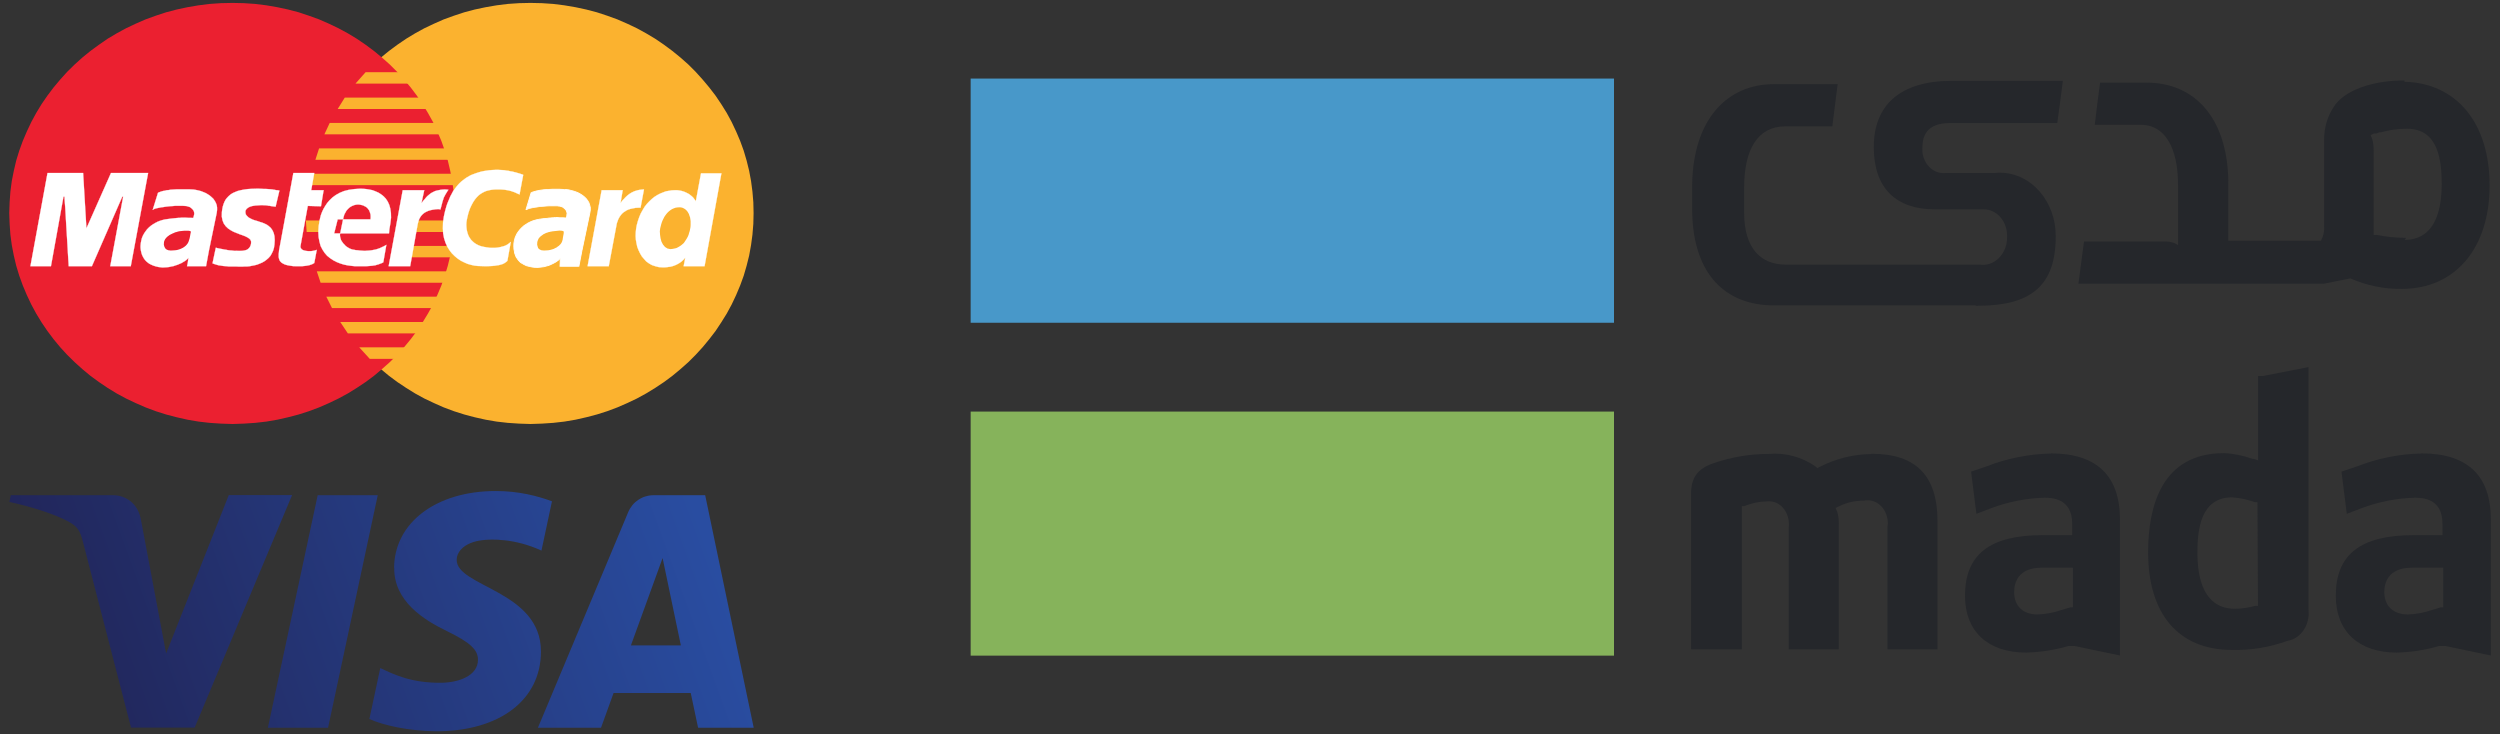 <?xml version="1.0" encoding="UTF-8"?>
<svg id="Layer_1" xmlns="http://www.w3.org/2000/svg" version="1.1" xmlns:xlink="http://www.w3.org/1999/xlink" viewBox="0 0 197.29 57.94">
  <rect x="0" y="0" width="197.29" height="57.94" fill="#333333" stroke="none"/>
  <!-- Generator: Adobe Illustrator 29.5.1, SVG Export Plug-In . SVG Version: 2.1.0 Build 141)  -->
  <defs>
    <style>
      .st0 {
        fill: #25272b;
      }

      .st1 {
        fill: #eb2030;
      }

      .st1, .st2, .st3 {
        fill-rule: evenodd;
      }

      .st4 {
        fill: #4898c9;
      }

      .st2 {
        fill: #fff;
      }

      .st5, .st6 {
        fill: none;
      }

      .st3 {
        fill: #fbb22f;
      }

      .st7 {
        fill: #86b35b;
      }

      .st8 {
        fill: url(#linear-gradient);
      }

      .st9 {
        clip-path: url(#clippath);
      }

      .st6 {
        stroke: #fff;
        stroke-miterlimit: 2.61;
        stroke-width: .02px;
      }
    </style>
    <clipPath id="clippath">
      <path class="st5" d="M31.11,44.81c-.03,2.64,2.35,4.12,4.15,4.99,1.85.9,2.47,1.48,2.46,2.28-.01,1.23-1.47,1.77-2.84,1.8-2.38.04-3.77-.64-4.87-1.16l-.86,4.02c1.11.51,3.15.95,5.28.97,4.98,0,8.25-2.46,8.26-6.28.02-4.84-6.7-5.11-6.65-7.27.02-.66.64-1.36,2.01-1.53.68-.09,2.55-.16,4.68.82l.83-3.89c-1.14-.42-2.61-.81-4.44-.81-4.69,0-7.99,2.49-8.02,6.06M51.59,39.08c-.91,0-1.68.53-2.02,1.35l-7.12,17h4.98l.99-2.74h6.09l.58,2.74h4.39l-3.83-18.35h-4.05M52.29,44.04l1.44,6.89h-3.94l2.5-6.89M25.07,39.08l-3.93,18.35h4.75l3.92-18.35h-4.74M18.05,39.08l-4.94,12.49-2-10.62c-.23-1.19-1.16-1.87-2.19-1.87H.85l-.11.53c1.66.36,3.54.94,4.68,1.56.7.38.9.71,1.13,1.61l3.79,14.64h5.02l7.69-18.35h-4.98"/>
    </clipPath>
    <linearGradient id="linear-gradient" x1="-140.27" y1="72.25" x2="-140.15" y2="72.25" gradientTransform="translate(70046.21 8699.33) rotate(-20.22) scale(447.27 -447.27)" gradientUnits="userSpaceOnUse">
      <stop offset="0" stop-color="#212457"/>
      <stop offset="1" stop-color="#294da1"/>
    </linearGradient>
  </defs>
  <g>
    <g>
      <polygon class="st3" points="41.86 33.46 42.77 33.43 43.66 33.37 44.54 33.27 45.42 33.12 46.26 32.93 47.1 32.71 47.92 32.45 48.72 32.15 49.5 31.81 50.26 31.45 50.99 31.05 51.71 30.61 52.4 30.15 53.06 29.66 53.7 29.13 54.32 28.58 54.9 28 55.45 27.4 55.97 26.77 56.47 26.12 56.92 25.44 57.35 24.75 57.74 24.03 58.09 23.29 58.41 22.53 58.69 21.76 58.92 20.97 59.12 20.17 59.27 19.34 59.38 18.52 59.45 17.67 59.47 16.81 59.45 15.96 59.38 15.12 59.27 14.29 59.12 13.48 58.92 12.67 58.69 11.89 58.41 11.12 58.09 10.37 57.74 9.63 57.35 8.91 56.92 8.22 56.47 7.55 55.97 6.9 55.45 6.28 54.9 5.67 54.32 5.09 53.7 4.54 53.06 4.02 52.4 3.53 51.71 3.06 50.99 2.63 50.26 2.23 49.5 1.87 48.72 1.53 47.92 1.24 47.1 .97 46.26 .75 45.42 .57 44.54 .42 43.66 .31 42.77 .25 41.86 .23 40.96 .25 40.07 .31 39.19 .42 38.32 .57 37.47 .75 36.64 .97 35.82 1.24 35.02 1.53 34.25 1.87 33.49 2.23 32.76 2.63 32.05 3.06 31.36 3.53 30.7 4.02 30.06 4.54 29.45 5.09 28.87 5.67 28.32 6.28 27.8 6.9 27.31 7.55 26.85 8.22 26.43 8.91 26.04 9.63 25.69 10.37 25.37 11.12 25.1 11.89 24.87 12.67 24.67 13.48 24.52 14.29 24.4 15.12 24.34 15.96 24.32 16.81 24.34 17.67 24.4 18.52 24.52 19.34 24.67 20.17 24.87 20.97 25.1 21.76 25.37 22.53 25.69 23.29 26.04 24.03 26.43 24.75 26.85 25.44 27.31 26.12 27.8 26.77 28.32 27.4 28.87 28 29.45 28.58 30.06 29.13 30.7 29.66 31.36 30.15 32.05 30.61 32.76 31.05 33.49 31.45 34.25 31.81 35.02 32.15 35.82 32.45 36.64 32.71 37.47 32.93 38.32 33.12 39.19 33.27 40.07 33.37 40.96 33.43 41.86 33.46 41.86 33.46 41.86 33.46"/>
      <polygon class="st1" points="18.35 33.46 19.25 33.43 20.14 33.37 21.02 33.27 21.89 33.12 22.73 32.93 23.57 32.71 24.38 32.45 25.18 32.15 25.96 31.81 26.71 31.45 27.45 31.05 28.16 30.61 28.85 30.15 29.51 29.66 30.14 29.13 30.76 28.58 31.34 28 31.89 27.4 32.41 26.77 32.9 26.12 33.35 25.44 33.77 24.75 34.17 24.03 34.51 23.29 34.83 22.53 35.1 21.76 35.34 20.97 35.53 20.17 35.69 19.34 35.8 18.52 35.87 17.67 35.89 16.81 35.87 15.96 35.8 15.12 35.69 14.29 35.53 13.48 35.34 12.67 35.1 11.89 34.83 11.12 34.51 10.37 34.17 9.63 33.77 8.91 33.35 8.22 32.9 7.55 32.41 6.9 31.89 6.28 31.34 5.67 30.76 5.09 30.14 4.54 29.51 4.02 28.85 3.53 28.16 3.06 27.45 2.63 26.71 2.23 25.96 1.87 25.18 1.53 24.38 1.24 23.57 .97 22.73 .75 21.89 .57 21.02 .42 20.14 .31 19.25 .25 18.35 .23 17.43 .25 16.54 .31 15.67 .42 14.79 .57 13.95 .75 13.11 .97 12.29 1.24 11.49 1.53 10.71 1.87 9.95 2.23 9.21 2.63 8.49 3.06 7.81 3.53 7.14 4.02 6.5 4.54 5.89 5.09 5.3 5.67 4.75 6.28 4.23 6.9 3.74 7.55 3.28 8.22 2.86 8.91 2.47 9.63 2.12 10.37 1.8 11.12 1.52 11.89 1.28 12.67 1.09 13.48 .93 14.29 .82 15.12 .76 15.96 .73 16.81 .76 17.67 .82 18.52 .93 19.34 1.09 20.17 1.28 20.97 1.52 21.76 1.8 22.53 2.12 23.29 2.47 24.03 2.86 24.75 3.28 25.44 3.74 26.12 4.23 26.77 4.75 27.4 5.3 28 5.89 28.58 6.5 29.13 7.14 29.66 7.81 30.15 8.49 30.61 9.21 31.05 9.95 31.45 10.71 31.81 11.49 32.15 12.29 32.45 13.11 32.71 13.95 32.93 14.79 33.12 15.67 33.27 16.54 33.37 17.43 33.43 18.35 33.46 18.35 33.46 18.35 33.46"/>
      <polygon class="st3" points="28.05 6.6 37.38 6.6 37.38 5.7 28.85 5.7 28.05 6.6 28.05 6.6 28.05 6.6"/>
      <polygon class="st3" points="26.65 8.6 37.38 8.6 37.38 7.7 27.21 7.7 26.65 8.6 26.65 8.6 26.65 8.6"/>
      <polygon class="st3" points="25.6 10.6 37.38 10.6 37.38 9.7 26.02 9.7 25.6 10.6 25.6 10.6 25.6 10.6"/>
      <polygon class="st3" points="24.89 12.61 37.38 12.61 37.38 11.71 25.18 11.71 24.89 12.61 24.89 12.61 24.89 12.61"/>
      <polygon class="st3" points="25.3 22.31 37.41 22.31 37.41 21.41 25 21.41 25.3 22.31 25.3 22.31 25.3 22.31"/>
      <polygon class="st3" points="26.2 24.31 37.41 24.31 37.41 23.41 25.75 23.41 26.2 24.31 26.2 24.31 26.2 24.31"/>
      <polygon class="st3" points="27.45 26.31 37.41 26.31 37.41 25.41 26.85 25.41 27.45 26.31 27.45 26.31 27.45 26.31"/>
      <polygon class="st3" points="29.18 28.32 37.41 28.32 37.41 27.41 28.35 27.41 29.18 28.32 29.18 28.32 29.18 28.32"/>
      <polygon class="st3" points="24.46 14.61 37.38 14.61 37.38 13.71 24.65 13.71 24.46 14.61 24.46 14.61 24.46 14.61"/>
      <polygon class="st3" points="32.34 20.31 37.27 20.31 37.27 19.41 32.52 19.41 32.34 20.31 32.34 20.31 32.34 20.31"/>
      <polygon class="st3" points="32.73 18.31 37.27 18.31 37.27 17.4 32.91 17.4 32.73 18.31 32.73 18.31 32.73 18.31"/>
      <polygon class="st3" points="24.14 17.4 25.42 17.4 25.42 18.31 24.2 18.31 24.14 17.4 24.14 17.4 24.14 17.4"/>
      <polygon class="st2" points="21.75 16.31 21.66 16.3 21.58 16.29 21.5 16.28 21.43 16.27 21.36 16.26 21.28 16.24 21.2 16.24 21.12 16.22 21.04 16.21 20.94 16.2 20.84 16.2 20.72 16.19 20.6 16.19 20.46 16.2 20.3 16.21 20.14 16.22 20.02 16.24 19.9 16.26 19.8 16.29 19.71 16.32 19.63 16.36 19.55 16.41 19.49 16.46 19.44 16.51 19.4 16.58 19.37 16.64 19.37 16.7 19.37 16.77 19.38 16.84 19.4 16.92 19.45 16.99 19.51 17.06 19.63 17.17 19.78 17.25 19.94 17.33 20.12 17.39 20.3 17.44 20.5 17.51 20.7 17.57 20.89 17.65 21.07 17.74 21.23 17.86 21.38 18 21.5 18.17 21.6 18.39 21.66 18.64 21.68 18.94 21.66 19.29 21.62 19.56 21.55 19.79 21.45 20 21.34 20.19 21.2 20.35 21.04 20.49 20.88 20.61 20.69 20.72 20.5 20.8 20.3 20.88 20.11 20.93 19.9 20.97 19.7 21.01 19.5 21.03 19.31 21.03 19.12 21.04 18.87 21.04 18.63 21.03 18.42 21.03 18.23 21.03 18.05 21.03 17.89 21.01 17.75 21 17.61 20.99 17.49 20.97 17.37 20.95 17.26 20.94 17.16 20.91 17.06 20.88 16.96 20.85 16.87 20.82 16.77 20.78 17.03 19.55 17.09 19.56 17.15 19.58 17.24 19.6 17.34 19.62 17.44 19.64 17.56 19.66 17.69 19.69 17.84 19.71 17.98 19.74 18.14 19.76 18.3 19.77 18.46 19.79 18.63 19.79 18.81 19.8 18.98 19.8 19.15 19.79 19.32 19.76 19.46 19.72 19.56 19.66 19.65 19.58 19.71 19.5 19.76 19.41 19.79 19.32 19.81 19.24 19.82 19.07 19.77 18.93 19.66 18.82 19.52 18.73 19.34 18.64 19.13 18.56 18.9 18.48 18.67 18.39 18.43 18.29 18.21 18.17 18 18.03 17.81 17.85 17.66 17.64 17.56 17.39 17.5 17.08 17.51 16.73 17.54 16.51 17.58 16.3 17.64 16.11 17.71 15.93 17.8 15.76 17.91 15.62 18.04 15.48 18.19 15.35 18.36 15.24 18.54 15.16 18.76 15.07 19 15.01 19.26 14.96 19.55 14.92 19.88 14.9 20.23 14.89 20.44 14.89 20.64 14.9 20.83 14.91 20.99 14.91 21.14 14.92 21.28 14.93 21.4 14.94 21.5 14.95 21.6 14.97 21.69 14.98 21.76 15 21.83 15.01 21.9 15.01 21.95 15.02 22.01 15.03 22.05 15.04 21.75 16.31 21.75 16.31 21.75 16.31"/>
      <polyline class="st6" points="21.75 16.31 21.75 16.31 21.66 16.3 21.58 16.29 21.5 16.28 21.43 16.27 21.36 16.26 21.28 16.24 21.2 16.24 21.12 16.22 21.04 16.21 20.94 16.2 20.84 16.2 20.72 16.19 20.6 16.19 20.46 16.2 20.3 16.21 20.14 16.22 20.14 16.22 20.02 16.24 19.9 16.26 19.8 16.29 19.71 16.32 19.63 16.36 19.55 16.41 19.49 16.46 19.44 16.51 19.4 16.58 19.37 16.64 19.37 16.7 19.37 16.77 19.38 16.84 19.4 16.92 19.45 16.99 19.51 17.06 19.51 17.06 19.63 17.17 19.78 17.25 19.94 17.33 20.12 17.39 20.3 17.44 20.5 17.51 20.7 17.57 20.89 17.65 21.07 17.74 21.23 17.86 21.38 18 21.5 18.17 21.6 18.39 21.66 18.64 21.68 18.94 21.66 19.29 21.66 19.29 21.62 19.56 21.55 19.79 21.45 20 21.34 20.19 21.2 20.35 21.04 20.49 20.88 20.61 20.69 20.72 20.5 20.8 20.3 20.88 20.11 20.93 19.9 20.97 19.7 21.01 19.5 21.03 19.31 21.03 19.12 21.04 19.12 21.04 18.87 21.04 18.63 21.03 18.42 21.03 18.23 21.03 18.05 21.03 17.89 21.01 17.75 21 17.61 20.99 17.49 20.97 17.37 20.95 17.26 20.94 17.16 20.91 17.06 20.88 16.96 20.85 16.87 20.82 16.77 20.78 17.03 19.55 17.03 19.55 17.09 19.56 17.15 19.58 17.24 19.6 17.34 19.62 17.44 19.64 17.56 19.66 17.69 19.69 17.84 19.71 17.98 19.74 18.14 19.76 18.3 19.77 18.46 19.79 18.63 19.79 18.81 19.8 18.98 19.8 19.15 19.79 19.15 19.79 19.32 19.76 19.46 19.72 19.56 19.66 19.65 19.58 19.71 19.5 19.76 19.41 19.79 19.32 19.81 19.24 19.81 19.24 19.82 19.07 19.77 18.93 19.66 18.82 19.52 18.73 19.34 18.64 19.13 18.56 18.9 18.48 18.67 18.39 18.43 18.29 18.21 18.17 18 18.03 17.81 17.85 17.66 17.64 17.56 17.39 17.5 17.08 17.51 16.73 17.51 16.73 17.54 16.51 17.58 16.3 17.64 16.11 17.71 15.93 17.8 15.76 17.91 15.62 18.04 15.48 18.19 15.35 18.36 15.24 18.54 15.16 18.76 15.07 19 15.01 19.26 14.96 19.55 14.92 19.88 14.9 20.23 14.89 20.23 14.89 20.44 14.89 20.64 14.9 20.83 14.91 20.99 14.91 21.14 14.92 21.28 14.93 21.4 14.94 21.5 14.95 21.6 14.97 21.69 14.98 21.76 15 21.83 15.01 21.9 15.01 21.95 15.02 22.01 15.03 22.05 15.04 21.75 16.31"/>
      <polygon class="st2" points="23.15 13.65 24.8 13.65 24.56 15.01 25.54 15.01 25.33 16.28 24.29 16.25 23.72 19.38 23.71 19.49 23.74 19.58 23.8 19.66 23.88 19.72 23.98 19.76 24.1 19.79 24.23 19.81 24.37 19.82 24.5 19.82 24.62 19.81 24.73 19.79 24.83 19.77 24.9 19.75 24.95 19.73 24.99 19.72 25 19.71 24.8 20.76 24.75 20.78 24.71 20.81 24.67 20.83 24.63 20.85 24.59 20.87 24.54 20.88 24.49 20.9 24.43 20.92 24.37 20.94 24.32 20.94 24.25 20.96 24.17 20.97 24.1 20.98 24.01 20.99 23.91 21 23.81 21.01 23.36 21.01 23.12 21 22.92 20.97 22.73 20.94 22.57 20.9 22.43 20.85 22.32 20.79 22.22 20.73 22.14 20.65 22.08 20.58 22.04 20.48 22.01 20.38 21.99 20.28 21.99 20.16 21.99 20.04 22.01 19.91 22.02 19.77 23.15 13.65 23.15 13.65 23.15 13.65"/>
      <polyline class="st6" points="23.15 13.65 24.8 13.65 24.56 15.01 25.54 15.01 25.33 16.28 24.29 16.25 23.72 19.38 23.72 19.38 23.71 19.49 23.74 19.58 23.8 19.66 23.88 19.72 23.98 19.76 24.1 19.79 24.23 19.81 24.37 19.82 24.37 19.82 24.5 19.82 24.62 19.81 24.73 19.79 24.83 19.77 24.9 19.75 24.95 19.73 24.99 19.72 25 19.71 24.8 20.76 24.8 20.76 24.75 20.78 24.71 20.81 24.67 20.83 24.63 20.85 24.59 20.87 24.54 20.88 24.49 20.9 24.43 20.92 24.37 20.94 24.32 20.94 24.25 20.96 24.17 20.97 24.1 20.98 24.01 20.99 23.91 21 23.81 21.01 23.36 21.01 23.36 21.01 23.12 21 22.92 20.97 22.73 20.94 22.57 20.9 22.43 20.85 22.32 20.79 22.22 20.73 22.14 20.65 22.08 20.58 22.04 20.48 22.01 20.38 21.99 20.28 21.99 20.16 21.99 20.04 22.01 19.91 22.02 19.77 23.15 13.65"/>
      <polygon class="st2" points="26.85 18.39 26.83 18.49 26.83 18.58 26.84 18.69 26.87 18.8 26.9 18.91 26.95 19.01 27.02 19.11 27.09 19.21 27.18 19.3 27.26 19.39 27.36 19.47 27.47 19.54 27.57 19.6 27.69 19.65 27.81 19.69 27.93 19.71 28.08 19.74 28.23 19.75 28.38 19.77 28.54 19.78 28.69 19.79 28.85 19.79 29.01 19.78 29.17 19.77 29.33 19.75 29.49 19.72 29.65 19.69 29.81 19.64 29.98 19.58 30.15 19.5 30.32 19.42 30.49 19.32 30.25 20.7 30.16 20.75 30.06 20.79 29.97 20.82 29.88 20.86 29.79 20.88 29.7 20.91 29.6 20.94 29.5 20.95 29.39 20.97 29.27 20.98 29.15 20.99 29.01 21 28.86 21.01 28.7 21.01 28.51 21.01 28.32 21.01 28.03 21.01 27.73 20.98 27.43 20.94 27.14 20.88 26.85 20.79 26.57 20.68 26.3 20.54 26.06 20.38 25.82 20.19 25.62 19.96 25.45 19.7 25.3 19.41 25.21 19.07 25.14 18.7 25.12 18.28 25.15 17.82 25.18 17.65 25.21 17.44 25.26 17.22 25.32 16.98 25.41 16.74 25.52 16.5 25.66 16.26 25.82 16.02 26.01 15.8 26.24 15.58 26.5 15.39 26.8 15.22 27.14 15.08 27.53 14.98 27.96 14.92 28.44 14.89 28.67 14.9 28.91 14.92 29.15 14.96 29.4 15.01 29.63 15.1 29.86 15.2 30.08 15.34 30.28 15.5 30.45 15.68 30.6 15.91 30.72 16.17 30.8 16.46 30.85 16.8 30.86 17.18 30.81 17.61 30.73 18.08 30.7 18.42 26.37 18.42 26.65 17.31 29.24 17.31 29.25 17.17 29.25 17.04 29.24 16.92 29.21 16.81 29.17 16.7 29.13 16.6 29.07 16.52 29.01 16.44 28.94 16.37 28.87 16.32 28.77 16.27 28.68 16.22 28.59 16.19 28.49 16.17 28.4 16.15 28.29 16.14 28.18 16.14 28.07 16.16 27.97 16.18 27.87 16.22 27.77 16.26 27.68 16.31 27.59 16.37 27.51 16.44 27.43 16.52 27.36 16.6 27.3 16.69 27.25 16.79 27.19 16.89 27.15 17 27.12 17.11 27.09 17.23 26.85 18.39 26.85 18.39 26.85 18.39"/>
      <polyline class="st6" points="26.85 18.39 26.85 18.39 26.83 18.49 26.83 18.58 26.84 18.69 26.87 18.8 26.9 18.91 26.95 19.01 27.02 19.11 27.09 19.21 27.18 19.3 27.26 19.39 27.36 19.47 27.47 19.54 27.57 19.6 27.69 19.65 27.81 19.69 27.93 19.71 27.93 19.71 28.08 19.74 28.23 19.75 28.38 19.77 28.54 19.78 28.69 19.79 28.85 19.79 29.01 19.78 29.17 19.77 29.33 19.75 29.49 19.72 29.65 19.69 29.81 19.64 29.98 19.58 30.15 19.5 30.32 19.42 30.49 19.32 30.25 20.7 30.25 20.7 30.16 20.75 30.06 20.79 29.97 20.82 29.88 20.86 29.79 20.88 29.7 20.91 29.6 20.94 29.5 20.95 29.39 20.97 29.27 20.98 29.15 20.99 29.01 21 28.86 21.01 28.7 21.01 28.51 21.01 28.32 21.01 28.32 21.01 28.03 21.01 27.73 20.98 27.43 20.94 27.14 20.88 26.85 20.79 26.57 20.68 26.3 20.54 26.06 20.38 25.82 20.19 25.62 19.96 25.45 19.7 25.3 19.41 25.21 19.07 25.14 18.7 25.12 18.28 25.15 17.82 25.15 17.82 25.18 17.65 25.21 17.44 25.26 17.22 25.32 16.98 25.41 16.74 25.52 16.5 25.66 16.26 25.82 16.02 26.01 15.8 26.24 15.58 26.5 15.39 26.8 15.22 27.14 15.08 27.53 14.98 27.96 14.92 28.44 14.89 28.44 14.89 28.67 14.9 28.91 14.92 29.15 14.96 29.4 15.01 29.63 15.1 29.86 15.2 30.08 15.34 30.28 15.5 30.45 15.68 30.6 15.91 30.72 16.17 30.8 16.46 30.85 16.8 30.86 17.18 30.81 17.61 30.73 18.08 30.7 18.42 26.37 18.42 26.65 17.31 29.24 17.31 29.24 17.31 29.25 17.17 29.25 17.04 29.24 16.92 29.21 16.81 29.17 16.7 29.13 16.6 29.07 16.52 29.01 16.44 28.94 16.37 28.87 16.32 28.77 16.27 28.68 16.22 28.59 16.19 28.49 16.17 28.4 16.15 28.29 16.14 28.29 16.14 28.18 16.14 28.07 16.16 27.97 16.18 27.87 16.22 27.77 16.26 27.68 16.31 27.59 16.37 27.51 16.44 27.43 16.52 27.36 16.6 27.3 16.69 27.25 16.79 27.19 16.89 27.15 17 27.12 17.11 27.09 17.23 26.85 18.39"/>
      <polygon class="st2" points="41 15.35 40.92 15.31 40.84 15.28 40.76 15.24 40.67 15.2 40.58 15.16 40.48 15.13 40.38 15.09 40.27 15.06 40.16 15.03 40.05 15.01 39.92 14.99 39.8 14.97 39.66 14.96 39.52 14.95 39.38 14.95 39.23 14.95 39.08 14.95 38.93 14.96 38.77 14.98 38.61 15.01 38.44 15.05 38.27 15.11 38.11 15.19 37.94 15.29 37.78 15.41 37.63 15.56 37.48 15.74 37.34 15.95 37.21 16.19 37.08 16.47 36.97 16.79 36.88 17.15 36.84 17.35 36.81 17.54 36.8 17.74 36.81 17.93 36.83 18.12 36.87 18.3 36.92 18.47 36.99 18.64 37.08 18.79 37.18 18.93 37.31 19.06 37.45 19.18 37.61 19.28 37.79 19.37 37.99 19.44 38.22 19.49 38.3 19.5 38.39 19.52 38.49 19.53 38.61 19.55 38.75 19.56 38.88 19.56 39.03 19.56 39.17 19.55 39.33 19.53 39.48 19.5 39.63 19.46 39.78 19.42 39.93 19.36 40.07 19.28 40.19 19.19 40.31 19.09 40.04 20.59 40 20.62 39.97 20.65 39.92 20.69 39.87 20.72 39.8 20.77 39.72 20.81 39.63 20.85 39.52 20.88 39.38 20.92 39.23 20.94 39.05 20.97 38.84 20.99 38.61 21 38.35 21.01 38.04 21 37.71 20.99 37.44 20.96 37.17 20.9 36.89 20.82 36.62 20.7 36.36 20.57 36.11 20.4 35.88 20.21 35.65 19.98 35.46 19.73 35.29 19.45 35.15 19.14 35.04 18.79 34.97 18.42 34.95 18.02 34.96 17.58 35.02 17.12 35.07 16.89 35.12 16.67 35.18 16.45 35.24 16.24 35.31 16.04 35.39 15.85 35.47 15.66 35.54 15.49 35.64 15.31 35.72 15.15 35.82 15 35.93 14.85 36.04 14.71 36.16 14.57 36.27 14.45 36.4 14.33 36.54 14.22 36.67 14.12 36.81 14.02 36.97 13.93 37.12 13.84 37.29 13.77 37.45 13.71 37.62 13.65 37.81 13.59 37.99 13.54 38.18 13.5 38.38 13.47 38.58 13.44 38.8 13.42 39.01 13.41 39.23 13.4 39.42 13.41 39.61 13.42 39.79 13.43 39.96 13.46 40.13 13.48 40.29 13.52 40.44 13.54 40.58 13.58 40.72 13.61 40.84 13.65 40.96 13.68 41.05 13.71 41.13 13.74 41.2 13.76 41.26 13.78 41.29 13.8 41 15.35 41 15.35 41 15.35"/>
      <polyline class="st6" points="41 15.35 41 15.35 40.92 15.31 40.84 15.28 40.76 15.24 40.67 15.2 40.58 15.16 40.48 15.13 40.38 15.09 40.27 15.06 40.16 15.03 40.05 15.01 39.92 14.99 39.8 14.97 39.66 14.96 39.52 14.95 39.38 14.95 39.23 14.95 39.23 14.95 39.08 14.95 38.93 14.96 38.77 14.98 38.61 15.01 38.44 15.05 38.27 15.11 38.11 15.19 37.94 15.29 37.78 15.41 37.63 15.56 37.48 15.74 37.34 15.95 37.21 16.19 37.08 16.47 36.97 16.79 36.88 17.15 36.88 17.15 36.84 17.35 36.81 17.54 36.8 17.74 36.81 17.93 36.83 18.12 36.87 18.3 36.92 18.47 36.99 18.64 37.08 18.79 37.18 18.93 37.31 19.06 37.45 19.18 37.61 19.28 37.79 19.37 37.99 19.44 38.22 19.49 38.22 19.49 38.3 19.5 38.39 19.52 38.49 19.53 38.61 19.55 38.75 19.56 38.88 19.56 39.03 19.56 39.17 19.55 39.33 19.53 39.48 19.5 39.63 19.46 39.78 19.42 39.93 19.36 40.07 19.28 40.19 19.19 40.31 19.09 40.04 20.59 40.04 20.59 40 20.62 39.97 20.65 39.92 20.69 39.87 20.72 39.8 20.77 39.72 20.81 39.63 20.85 39.52 20.88 39.38 20.92 39.23 20.94 39.05 20.97 38.84 20.99 38.61 21 38.35 21.01 38.04 21 37.71 20.99 37.71 20.99 37.44 20.96 37.17 20.9 36.89 20.82 36.62 20.7 36.36 20.57 36.11 20.4 35.88 20.21 35.65 19.98 35.46 19.73 35.29 19.45 35.15 19.14 35.04 18.79 34.97 18.42 34.95 18.02 34.96 17.58 35.02 17.12 35.02 17.12 35.07 16.89 35.12 16.67 35.18 16.45 35.24 16.24 35.31 16.04 35.39 15.85 35.47 15.66 35.54 15.49 35.64 15.31 35.72 15.15 35.82 15 35.93 14.85 36.04 14.71 36.16 14.57 36.27 14.45 36.4 14.33 36.54 14.22 36.67 14.12 36.81 14.02 36.97 13.93 37.12 13.84 37.29 13.77 37.45 13.71 37.62 13.65 37.81 13.59 37.99 13.54 38.18 13.5 38.38 13.47 38.58 13.44 38.8 13.42 39.01 13.41 39.23 13.4 39.23 13.4 39.42 13.41 39.61 13.42 39.79 13.43 39.96 13.46 40.13 13.48 40.29 13.52 40.44 13.54 40.58 13.58 40.72 13.61 40.84 13.65 40.96 13.68 41.05 13.71 41.13 13.74 41.2 13.76 41.26 13.78 41.29 13.8 41 15.35"/>
      <polygon class="st2" points="55.6 21.01 53.95 21.01 54.07 20.39 54.07 20.34 53.98 20.45 53.88 20.55 53.78 20.64 53.67 20.72 53.56 20.79 53.45 20.85 53.35 20.9 53.23 20.95 53.12 20.99 53.01 21.02 52.9 21.05 52.78 21.06 52.66 21.08 52.55 21.09 52.43 21.1 52.31 21.1 52 21.08 51.72 21.01 51.45 20.92 51.22 20.79 51 20.63 50.82 20.43 50.65 20.23 50.51 19.99 50.39 19.74 50.29 19.48 50.23 19.2 50.18 18.92 50.16 18.63 50.17 18.34 50.2 18.05 50.25 17.77 50.34 17.44 50.45 17.12 50.57 16.84 50.72 16.57 50.87 16.32 51.05 16.09 51.24 15.89 51.43 15.71 51.64 15.54 51.86 15.4 52.09 15.28 52.31 15.19 52.55 15.1 52.78 15.06 53.02 15.02 53.27 15.01 53.44 15.01 53.6 15.03 53.76 15.06 53.9 15.1 54.04 15.15 54.15 15.2 54.27 15.26 54.38 15.32 54.47 15.39 54.56 15.46 54.64 15.53 54.71 15.6 54.77 15.68 54.82 15.75 54.87 15.82 54.91 15.89 54.91 15.89 55.32 13.68 56.93 13.68 55.6 21.01 55.6 21.01 55.6 21.01"/>
      <polyline class="st6" points="55.6 21.01 53.95 21.01 54.07 20.39 54.07 20.34 54.07 20.34 53.98 20.45 53.88 20.55 53.78 20.64 53.67 20.72 53.56 20.79 53.45 20.85 53.35 20.9 53.23 20.95 53.12 20.99 53.01 21.02 52.9 21.05 52.78 21.06 52.66 21.08 52.55 21.09 52.43 21.1 52.31 21.1 52.31 21.1 52 21.08 51.72 21.01 51.45 20.92 51.22 20.79 51 20.63 50.82 20.43 50.65 20.23 50.51 19.99 50.39 19.74 50.29 19.48 50.23 19.2 50.18 18.92 50.16 18.63 50.17 18.34 50.2 18.05 50.25 17.77 50.25 17.77 50.34 17.44 50.45 17.12 50.57 16.84 50.72 16.57 50.87 16.32 51.05 16.09 51.24 15.89 51.43 15.71 51.64 15.54 51.86 15.4 52.09 15.28 52.31 15.19 52.55 15.1 52.78 15.06 53.02 15.02 53.27 15.01 53.27 15.01 53.44 15.01 53.6 15.03 53.76 15.06 53.9 15.1 54.04 15.15 54.15 15.2 54.27 15.26 54.38 15.32 54.47 15.39 54.56 15.46 54.64 15.53 54.71 15.6 54.77 15.68 54.82 15.75 54.87 15.82 54.91 15.89 54.91 15.89 55.32 13.68 56.93 13.68 55.6 21.01"/>
      <polygon class="st3" points="52.91 19.66 53.08 19.64 53.23 19.61 53.37 19.58 53.51 19.51 53.63 19.44 53.75 19.36 53.87 19.26 53.97 19.17 54.05 19.05 54.13 18.93 54.21 18.8 54.28 18.67 54.34 18.53 54.38 18.38 54.43 18.23 54.46 18.08 54.49 17.92 54.5 17.76 54.5 17.61 54.5 17.45 54.48 17.3 54.46 17.16 54.41 17.03 54.37 16.9 54.31 16.79 54.24 16.68 54.16 16.59 54.07 16.51 53.97 16.45 53.87 16.4 53.75 16.37 53.63 16.36 53.47 16.37 53.32 16.39 53.18 16.44 53.04 16.5 52.93 16.57 52.81 16.66 52.71 16.75 52.61 16.86 52.52 16.98 52.43 17.11 52.36 17.25 52.29 17.39 52.23 17.54 52.18 17.7 52.14 17.86 52.1 18.02 52.07 18.26 52.09 18.54 52.13 18.81 52.2 19.07 52.32 19.3 52.48 19.49 52.67 19.61 52.91 19.66 52.91 19.66 52.91 19.66"/>
      <polygon class="st2" points="16.49 19.77 16.26 21.01 14.76 21.01 14.81 20.78 14.84 20.58 14.86 20.42 14.88 20.34 14.8 20.43 14.7 20.52 14.59 20.6 14.47 20.67 14.32 20.76 14.18 20.82 14.02 20.89 13.86 20.94 13.69 21 13.52 21.03 13.35 21.07 13.17 21.09 13 21.1 12.82 21.11 12.66 21.09 12.5 21.07 12.29 21.02 12.1 20.96 11.94 20.89 11.78 20.81 11.66 20.72 11.54 20.62 11.44 20.51 11.36 20.4 11.29 20.28 11.23 20.16 11.18 20.03 11.15 19.91 11.12 19.78 11.1 19.65 11.09 19.53 11.09 19.41 11.11 19.19 11.15 18.98 11.2 18.78 11.28 18.59 11.38 18.41 11.49 18.25 11.61 18.09 11.75 17.95 11.9 17.82 12.06 17.71 12.24 17.6 12.41 17.51 12.61 17.43 12.8 17.37 13 17.32 13.21 17.29 13.22 17.29 13.25 17.28 13.29 17.28 13.36 17.27 13.43 17.26 13.51 17.25 13.6 17.24 13.7 17.23 13.8 17.22 13.9 17.21 14.01 17.2 14.11 17.19 14.2 17.19 14.29 17.18 14.37 17.17 14.44 17.17 14.57 17.17 14.72 17.18 14.85 17.19 14.98 17.19 15.08 17.19 15.16 17.2 15.23 17.2 15.24 17.2 15.26 17.16 15.29 17.06 15.32 16.94 15.33 16.84 15.31 16.71 15.26 16.6 15.18 16.5 15.09 16.42 14.98 16.34 14.85 16.3 14.71 16.26 14.55 16.25 14.39 16.24 14.21 16.24 14.03 16.24 13.84 16.24 13.64 16.26 13.45 16.27 13.26 16.29 13.08 16.31 12.9 16.34 12.73 16.36 12.58 16.39 12.43 16.42 12.3 16.45 12.2 16.48 12.11 16.53 12.05 16.56 12.47 15.21 12.59 15.16 12.73 15.11 12.87 15.07 13.01 15.05 13.15 15.01 13.31 15 13.46 14.97 13.62 14.96 13.79 14.95 13.96 14.94 14.14 14.94 14.32 14.94 14.51 14.94 14.71 14.94 14.92 14.94 15.13 14.95 15.29 14.96 15.47 14.99 15.66 15.03 15.85 15.08 16.03 15.15 16.2 15.22 16.38 15.32 16.55 15.43 16.69 15.55 16.83 15.68 16.94 15.84 17.03 16 17.1 16.18 17.13 16.37 17.13 16.58 17.1 16.81 16.49 19.77 16.49 19.77 16.49 19.77"/>
      <polyline class="st6" points="16.49 19.77 16.26 21.01 14.76 21.01 14.76 21.01 14.81 20.78 14.84 20.58 14.86 20.42 14.88 20.34 14.88 20.34 14.8 20.43 14.7 20.52 14.59 20.6 14.47 20.67 14.32 20.76 14.18 20.82 14.02 20.89 13.86 20.94 13.69 21 13.52 21.03 13.35 21.07 13.17 21.09 13 21.1 12.82 21.11 12.66 21.09 12.5 21.07 12.5 21.07 12.29 21.02 12.1 20.96 11.94 20.89 11.78 20.81 11.66 20.72 11.54 20.62 11.44 20.51 11.36 20.4 11.29 20.28 11.23 20.16 11.18 20.03 11.15 19.91 11.12 19.78 11.1 19.65 11.09 19.53 11.09 19.41 11.09 19.41 11.11 19.19 11.15 18.98 11.2 18.78 11.28 18.59 11.38 18.41 11.49 18.25 11.61 18.09 11.75 17.95 11.9 17.82 12.06 17.71 12.24 17.6 12.41 17.51 12.61 17.43 12.8 17.37 13 17.32 13.21 17.29 13.21 17.29 13.22 17.29 13.25 17.28 13.29 17.28 13.36 17.27 13.43 17.26 13.51 17.25 13.6 17.24 13.7 17.23 13.8 17.22 13.9 17.21 14.01 17.2 14.11 17.19 14.2 17.19 14.29 17.18 14.37 17.17 14.44 17.17 14.44 17.17 14.57 17.17 14.72 17.18 14.85 17.19 14.98 17.19 15.08 17.19 15.16 17.2 15.23 17.2 15.24 17.2 15.24 17.2 15.26 17.16 15.29 17.06 15.32 16.94 15.33 16.84 15.33 16.84 15.31 16.71 15.26 16.6 15.18 16.5 15.09 16.42 14.98 16.34 14.85 16.3 14.71 16.26 14.55 16.25 14.55 16.25 14.39 16.24 14.21 16.24 14.03 16.24 13.84 16.24 13.64 16.26 13.45 16.27 13.26 16.29 13.08 16.31 12.9 16.34 12.73 16.36 12.58 16.39 12.43 16.42 12.3 16.45 12.2 16.48 12.11 16.53 12.05 16.56 12.47 15.21 12.47 15.21 12.59 15.16 12.73 15.11 12.87 15.07 13.01 15.05 13.15 15.01 13.31 15 13.46 14.97 13.62 14.96 13.79 14.95 13.96 14.94 14.14 14.94 14.32 14.94 14.51 14.94 14.71 14.94 14.92 14.94 15.13 14.95 15.13 14.95 15.29 14.96 15.47 14.99 15.66 15.03 15.85 15.08 16.03 15.15 16.2 15.22 16.38 15.32 16.55 15.43 16.69 15.55 16.83 15.68 16.94 15.84 17.03 16 17.1 16.18 17.13 16.37 17.13 16.58 17.1 16.81 16.49 19.77"/>
      <polygon class="st1" points="15.06 18.31 15.06 18.28 15.03 18.25 15 18.23 14.94 18.22 14.88 18.21 14.8 18.21 14.71 18.21 14.62 18.21 14.53 18.21 14.42 18.22 14.33 18.23 14.23 18.24 14.15 18.25 14.06 18.27 13.99 18.29 13.93 18.31 13.89 18.32 13.84 18.33 13.77 18.36 13.71 18.39 13.63 18.42 13.55 18.46 13.47 18.5 13.39 18.54 13.31 18.6 13.24 18.65 13.16 18.72 13.1 18.79 13.04 18.86 13 18.94 12.96 19.03 12.94 19.12 12.93 19.31 12.97 19.46 13.03 19.58 13.1 19.66 13.19 19.71 13.29 19.75 13.39 19.76 13.48 19.77 13.66 19.76 13.82 19.75 13.97 19.73 14.11 19.69 14.23 19.65 14.34 19.6 14.44 19.55 14.53 19.49 14.61 19.43 14.68 19.37 14.74 19.3 14.79 19.24 14.83 19.17 14.87 19.1 14.89 19.04 14.91 18.98 14.96 18.82 15 18.63 15.03 18.45 15.06 18.31 15.06 18.31 15.06 18.31"/>
      <polygon class="st2" points="4.02 21.01 2.4 21.01 3.75 13.65 6.56 13.65 6.82 18.02 8.76 13.65 11.69 13.65 10.32 21.01 8.7 21.01 9.72 15.52 9.65 15.52 7.25 21.01 5.42 21.01 5.41 20.78 5.37 20.17 5.32 19.3 5.26 18.31 5.2 17.3 5.15 16.42 5.1 15.78 5.09 15.52 5.07 15.52 5.04 15.52 5.01 15.52 5.01 15.52 4.02 21.01 4.02 21.01 4.02 21.01"/>
      <polyline class="st6" points="4.02 21.01 2.4 21.01 3.75 13.65 6.56 13.65 6.82 18.02 8.76 13.65 11.69 13.65 10.32 21.01 8.7 21.01 9.72 15.52 9.65 15.52 7.25 21.01 5.42 21.01 5.42 21.01 5.41 20.78 5.37 20.17 5.32 19.3 5.26 18.31 5.2 17.3 5.15 16.42 5.1 15.78 5.09 15.52 5.09 15.52 5.07 15.52 5.04 15.52 5.01 15.52 5.01 15.52 4.02 21.01"/>
      <polygon class="st2" points="45.93 19.77 45.68 21.01 44.19 21.01 44.2 20.78 44.21 20.58 44.21 20.43 44.22 20.36 44.15 20.45 44.06 20.53 43.95 20.61 43.83 20.69 43.71 20.76 43.56 20.83 43.41 20.9 43.27 20.95 43.11 21 42.94 21.04 42.78 21.07 42.61 21.09 42.44 21.1 42.27 21.11 42.11 21.09 41.95 21.07 41.74 21.02 41.55 20.96 41.38 20.89 41.23 20.81 41.1 20.72 40.98 20.62 40.89 20.51 40.81 20.4 40.73 20.28 40.68 20.16 40.63 20.03 40.6 19.91 40.58 19.78 40.56 19.65 40.55 19.53 40.55 19.41 40.56 19.19 40.6 18.98 40.65 18.78 40.73 18.59 40.82 18.41 40.93 18.25 41.05 18.09 41.19 17.95 41.35 17.82 41.51 17.71 41.68 17.6 41.86 17.51 42.05 17.43 42.24 17.37 42.44 17.32 42.64 17.29 42.65 17.29 42.68 17.28 42.72 17.28 42.78 17.27 42.86 17.26 42.94 17.25 43.03 17.24 43.13 17.23 43.23 17.22 43.33 17.21 43.43 17.2 43.53 17.19 43.63 17.19 43.71 17.18 43.79 17.17 43.86 17.17 44 17.17 44.15 17.18 44.28 17.19 44.41 17.19 44.52 17.19 44.62 17.2 44.67 17.2 44.69 17.2 44.7 17.16 44.73 17.06 44.75 16.94 44.75 16.84 44.73 16.71 44.68 16.6 44.61 16.5 44.52 16.42 44.41 16.34 44.29 16.3 44.16 16.26 44.01 16.25 43.85 16.24 43.67 16.24 43.48 16.24 43.3 16.24 43.1 16.26 42.91 16.27 42.72 16.29 42.54 16.31 42.36 16.34 42.19 16.36 42.03 16.39 41.9 16.42 41.76 16.45 41.65 16.48 41.57 16.53 41.51 16.56 41.92 15.21 42.05 15.16 42.19 15.11 42.32 15.07 42.47 15.05 42.61 15.01 42.76 15 42.92 14.97 43.08 14.96 43.24 14.95 43.41 14.94 43.59 14.94 43.77 14.94 43.96 14.94 44.15 14.94 44.35 14.94 44.55 14.95 44.71 14.96 44.89 14.99 45.07 15.03 45.27 15.08 45.45 15.15 45.63 15.22 45.81 15.32 45.98 15.43 46.12 15.55 46.26 15.68 46.38 15.84 46.47 16 46.53 16.18 46.58 16.37 46.58 16.58 46.55 16.81 45.93 19.77 45.93 19.77 45.93 19.77"/>
      <polygon class="st2" points="45.68 21.05 45.72 21.02 45.96 19.77 45.89 19.76 45.64 21.01 45.68 20.97 45.68 21.05 45.71 21.05 45.72 21.02 45.68 21.05 45.68 21.05 45.68 21.05"/>
      <polygon class="st2" points="44.16 21.01 44.19 21.05 45.68 21.05 45.68 20.97 44.19 20.97 44.23 21.01 44.16 21.01 44.15 21.05 44.19 21.05 44.16 21.01 44.16 21.01 44.16 21.01"/>
      <polygon class="st2" points="44.25 20.38 44.2 20.34 44.18 20.43 44.17 20.58 44.17 20.78 44.16 21.01 44.23 21.01 44.24 20.78 44.25 20.58 44.24 20.43 44.24 20.38 44.19 20.34 44.25 20.38 44.25 20.38 44.25 20.38"/>
      <polygon class="st2" points="41.95 21.1 41.95 21.1 42.11 21.12 42.27 21.14 42.44 21.14 42.61 21.12 42.78 21.1 42.95 21.08 43.11 21.03 43.28 20.99 43.43 20.93 43.58 20.86 43.72 20.79 43.85 20.72 43.97 20.64 44.08 20.56 44.18 20.47 44.25 20.38 44.19 20.34 44.11 20.43 44.03 20.5 43.92 20.58 43.81 20.66 43.69 20.73 43.55 20.79 43.4 20.86 43.25 20.92 43.1 20.96 42.94 21.01 42.77 21.03 42.61 21.06 42.44 21.07 42.27 21.08 42.11 21.06 41.96 21.03 41.96 21.03 41.95 21.1 41.95 21.1 41.95 21.1"/>
      <polygon class="st2" points="40.51 19.41 40.51 19.41 40.52 19.53 40.52 19.65 40.55 19.79 40.57 19.92 40.6 20.04 40.65 20.17 40.7 20.3 40.78 20.41 40.86 20.53 40.96 20.64 41.07 20.75 41.21 20.83 41.37 20.92 41.53 21 41.73 21.05 41.95 21.1 41.96 21.03 41.74 20.99 41.56 20.93 41.4 20.86 41.24 20.78 41.12 20.69 41.02 20.59 40.92 20.49 40.83 20.38 40.77 20.26 40.72 20.15 40.67 20.03 40.64 19.9 40.61 19.77 40.6 19.65 40.58 19.53 40.59 19.41 40.59 19.41 40.51 19.41 40.51 19.41 40.51 19.41"/>
      <polygon class="st2" points="42.64 17.25 42.64 17.25 42.43 17.29 42.23 17.34 42.03 17.4 41.84 17.48 41.66 17.57 41.49 17.68 41.32 17.79 41.17 17.93 41.03 18.07 40.9 18.23 40.78 18.4 40.69 18.58 40.61 18.77 40.56 18.97 40.52 19.19 40.51 19.41 40.59 19.41 40.6 19.19 40.63 18.98 40.69 18.79 40.76 18.6 40.85 18.43 40.96 18.27 41.09 18.12 41.21 17.98 41.37 17.85 41.53 17.74 41.7 17.63 41.88 17.54 42.06 17.47 42.25 17.41 42.44 17.35 42.64 17.32 42.64 17.32 42.64 17.25 42.64 17.25 42.64 17.25"/>
      <polygon class="st2" points="43.86 17.13 43.86 17.13 43.79 17.13 43.71 17.15 43.63 17.15 43.53 17.16 43.43 17.17 43.33 17.17 43.23 17.19 43.13 17.2 43.03 17.21 42.94 17.22 42.86 17.22 42.78 17.24 42.72 17.24 42.67 17.25 42.65 17.25 42.64 17.25 42.64 17.32 42.65 17.32 42.69 17.31 42.72 17.31 42.78 17.3 42.86 17.29 42.94 17.29 43.03 17.28 43.13 17.27 43.23 17.25 43.33 17.24 43.43 17.24 43.53 17.22 43.63 17.22 43.71 17.21 43.79 17.21 43.86 17.21 43.86 17.21 43.86 17.13 43.86 17.13 43.86 17.13"/>
      <polygon class="st2" points="44.66 17.2 44.69 17.17 44.67 17.17 44.62 17.16 44.52 17.16 44.41 17.15 44.28 17.15 44.15 17.15 44 17.13 43.86 17.13 43.86 17.21 44 17.21 44.15 17.21 44.28 17.22 44.41 17.22 44.52 17.22 44.62 17.23 44.67 17.24 44.69 17.24 44.73 17.21 44.69 17.24 44.73 17.24 44.73 17.21 44.66 17.2 44.66 17.2 44.66 17.2"/>
      <polygon class="st2" points="44.72 16.84 44.71 16.84 44.7 16.94 44.69 17.06 44.67 17.16 44.66 17.2 44.73 17.21 44.75 17.17 44.76 17.07 44.78 16.94 44.8 16.84 44.79 16.84 44.72 16.84 44.72 16.84 44.72 16.84"/>
      <polygon class="st2" points="44.01 16.28 44.01 16.29 44.15 16.3 44.28 16.33 44.4 16.38 44.49 16.45 44.58 16.53 44.65 16.62 44.69 16.72 44.72 16.84 44.79 16.84 44.77 16.71 44.72 16.58 44.64 16.48 44.54 16.39 44.43 16.31 44.3 16.26 44.17 16.23 44.01 16.21 44.01 16.22 44.01 16.28 44.01 16.28 44.01 16.28"/>
      <polygon class="st2" points="41.47 16.55 41.53 16.58 41.59 16.56 41.67 16.52 41.76 16.48 41.9 16.45 42.04 16.42 42.2 16.39 42.36 16.37 42.54 16.34 42.72 16.32 42.91 16.31 43.1 16.29 43.3 16.28 43.48 16.28 43.67 16.28 43.85 16.28 44.01 16.28 44.01 16.22 43.85 16.21 43.67 16.2 43.48 16.2 43.3 16.21 43.1 16.22 42.91 16.24 42.72 16.26 42.54 16.28 42.35 16.3 42.18 16.33 42.03 16.36 41.88 16.38 41.76 16.42 41.64 16.45 41.55 16.49 41.49 16.53 41.54 16.56 41.47 16.55 41.47 16.55 41.47 16.55"/>
      <polygon class="st2" points="41.91 15.17 41.88 15.2 41.47 16.55 41.54 16.56 41.96 15.21 41.94 15.24 41.91 15.17 41.9 15.18 41.88 15.2 41.91 15.17 41.91 15.17 41.91 15.17"/>
      <polygon class="st2" points="44.55 14.92 44.55 14.92 44.35 14.91 44.15 14.9 43.96 14.9 43.77 14.9 43.59 14.9 43.41 14.91 43.24 14.92 43.08 14.93 42.92 14.94 42.76 14.96 42.61 14.98 42.46 15.01 42.32 15.04 42.18 15.08 42.04 15.12 41.91 15.17 41.94 15.24 42.07 15.19 42.2 15.15 42.33 15.1 42.47 15.08 42.62 15.05 42.77 15.03 42.92 15.01 43.08 15 43.24 14.98 43.41 14.98 43.59 14.98 43.77 14.98 43.96 14.98 44.15 14.98 44.35 14.98 44.55 14.98 44.55 14.98 44.55 14.92 44.55 14.92 44.55 14.92"/>
      <polygon class="st2" points="46.58 16.82 46.58 16.82 46.62 16.58 46.62 16.37 46.57 16.18 46.51 15.99 46.41 15.82 46.29 15.66 46.15 15.52 46 15.4 45.83 15.29 45.65 15.19 45.46 15.11 45.28 15.05 45.08 15 44.9 14.95 44.71 14.93 44.55 14.92 44.55 14.98 44.71 15 44.89 15.02 45.07 15.06 45.26 15.11 45.44 15.18 45.61 15.26 45.79 15.35 45.95 15.45 46.1 15.58 46.23 15.71 46.35 15.85 46.44 16.01 46.5 16.19 46.54 16.37 46.54 16.58 46.51 16.81 46.51 16.81 46.58 16.82 46.58 16.82 46.58 16.82"/>
      <polygon class="st2" points="45.96 19.77 45.96 19.77 46.58 16.82 46.51 16.81 45.89 19.76 45.89 19.76 45.96 19.77 45.96 19.77 45.96 19.77"/>
      <polygon class="st3" points="44.49 18.31 44.48 18.27 44.45 18.24 44.41 18.23 44.35 18.21 44.29 18.21 44.21 18.2 44.12 18.2 44.03 18.21 43.94 18.22 43.84 18.23 43.75 18.24 43.66 18.25 43.57 18.26 43.49 18.28 43.41 18.29 43.36 18.31 43.31 18.31 43.27 18.33 43.21 18.35 43.14 18.37 43.06 18.4 42.99 18.44 42.91 18.47 42.83 18.53 42.76 18.58 42.68 18.64 42.61 18.7 42.55 18.77 42.49 18.85 42.46 18.93 42.42 19.03 42.4 19.12 42.39 19.31 42.43 19.46 42.47 19.58 42.55 19.66 42.64 19.71 42.73 19.75 42.83 19.76 42.94 19.77 43.11 19.76 43.28 19.75 43.43 19.72 43.57 19.68 43.7 19.64 43.81 19.58 43.92 19.53 44.01 19.46 44.1 19.4 44.17 19.33 44.24 19.26 44.29 19.19 44.33 19.12 44.36 19.05 44.38 18.98 44.4 18.92 44.42 18.77 44.45 18.6 44.48 18.45 44.49 18.31 44.49 18.31 44.49 18.31"/>
      <polygon class="st2" points="46.37 21.01 48.04 21.01 48.04 21.01 48.64 17.82 48.66 17.7 48.69 17.58 48.74 17.45 48.78 17.33 48.84 17.21 48.91 17.09 48.99 16.98 49.08 16.87 49.19 16.77 49.31 16.69 49.45 16.6 49.6 16.53 49.77 16.48 49.96 16.44 50.17 16.4 50.4 16.39 50.48 16.39 50.53 16.39 50.55 16.39 50.55 16.39 50.82 14.95 50.65 14.96 50.49 14.98 50.34 15.01 50.2 15.05 50.07 15.09 49.94 15.15 49.82 15.21 49.71 15.28 49.61 15.35 49.51 15.43 49.41 15.52 49.32 15.61 49.23 15.71 49.13 15.81 49.05 15.91 48.97 16.03 49.14 15.01 47.48 15.01 46.37 21.01 46.37 21.01 46.37 21.01 46.37 21.01"/>
      <polyline class="st6" points="46.37 21.01 48.04 21.01 48.04 21.01 48.64 17.82 48.64 17.82 48.66 17.7 48.69 17.58 48.74 17.45 48.78 17.33 48.84 17.21 48.91 17.09 48.99 16.98 49.08 16.87 49.19 16.77 49.31 16.69 49.45 16.6 49.6 16.53 49.77 16.48 49.96 16.44 50.17 16.4 50.4 16.39 50.4 16.39 50.48 16.39 50.53 16.39 50.55 16.39 50.55 16.39 50.82 14.95 50.82 14.95 50.65 14.96 50.49 14.98 50.34 15.01 50.2 15.05 50.07 15.09 49.94 15.15 49.82 15.21 49.71 15.28 49.61 15.35 49.51 15.43 49.41 15.52 49.32 15.61 49.23 15.71 49.13 15.81 49.05 15.91 48.97 16.03 49.14 15.01 47.48 15.01 46.37 21.01 46.37 21.01"/>
      <polygon class="st2" points="30.67 21.01 32.34 21.01 32.37 21.01 32.94 17.82 32.96 17.7 32.99 17.58 33.02 17.47 33.06 17.35 33.11 17.24 33.17 17.13 33.24 17.03 33.32 16.94 33.42 16.85 33.53 16.77 33.66 16.7 33.8 16.64 33.96 16.59 34.15 16.55 34.35 16.52 34.58 16.5 34.6 16.5 34.62 16.51 34.65 16.51 34.68 16.51 34.71 16.52 34.73 16.53 34.75 16.53 34.76 16.53 34.76 16.51 34.78 16.44 34.81 16.34 34.84 16.22 34.88 16.07 34.92 15.91 34.97 15.76 35.02 15.6 35.07 15.5 35.13 15.39 35.19 15.28 35.25 15.19 35.3 15.1 35.35 15.03 35.37 15 35.39 14.98 35.38 14.98 35.35 14.97 35.33 14.97 35.29 14.96 35.24 14.96 35.2 14.95 35.16 14.95 35.11 14.95 34.93 14.96 34.76 14.98 34.61 15.01 34.47 15.04 34.33 15.08 34.21 15.14 34.09 15.2 33.99 15.26 33.89 15.34 33.79 15.42 33.7 15.5 33.61 15.6 33.53 15.7 33.44 15.8 33.35 15.91 33.26 16.03 33.48 15.01 31.78 15.01 30.67 21.01 30.67 21.01 30.67 21.01 30.67 21.01"/>
      <polyline class="st6" points="30.67 21.01 32.34 21.01 32.37 21.01 32.94 17.82 32.94 17.82 32.96 17.7 32.99 17.58 33.02 17.47 33.06 17.35 33.11 17.24 33.17 17.13 33.24 17.03 33.32 16.94 33.42 16.85 33.53 16.77 33.66 16.7 33.8 16.64 33.96 16.59 34.15 16.55 34.35 16.52 34.58 16.5 34.58 16.5 34.6 16.5 34.62 16.51 34.65 16.51 34.68 16.51 34.71 16.52 34.73 16.53 34.75 16.53 34.76 16.53 34.76 16.53 34.76 16.51 34.78 16.44 34.81 16.34 34.84 16.22 34.88 16.07 34.92 15.91 34.97 15.76 35.02 15.6 35.02 15.6 35.07 15.5 35.13 15.39 35.19 15.28 35.25 15.19 35.3 15.1 35.35 15.03 35.37 15 35.39 14.98 35.39 14.98 35.38 14.98 35.35 14.97 35.33 14.97 35.29 14.96 35.24 14.96 35.2 14.95 35.16 14.95 35.11 14.95 35.11 14.95 34.93 14.96 34.76 14.98 34.61 15.01 34.47 15.04 34.33 15.08 34.21 15.14 34.09 15.2 33.99 15.26 33.89 15.34 33.79 15.42 33.7 15.5 33.61 15.6 33.53 15.7 33.44 15.8 33.35 15.91 33.26 16.03 33.48 15.01 31.78 15.01 30.67 21.01 30.67 21.01"/>
    </g>
    <g id="layer1">
      <g id="g10267">
        <g class="st9">
          <g id="g10269">
            <g id="g10275">
              <path id="path10283" class="st8" d="M-5.42,41.01l57.88-21.32,13.17,35.75L7.75,76.76"/>
            </g>
          </g>
        </g>
      </g>
    </g>
  </g>
  <g>
    <rect class="st7" x="76.6" y="32.48" width="50.77" height="19.26"/>
    <rect class="st4" x="76.6" y="6.2" width="50.77" height="19.27"/>
    <path class="st0" d="M178.2,47.81h-.22c-.54.15-1.1.23-1.65.23-1.32,0-2.92-.77-2.92-4.43,0-1.86.28-4.36,2.73-4.36h0c.62.04,1.22.17,1.81.38h.2l.04,8.17ZM178.61,29.67h-.41v6.66l-.35-.12h-.1c-.73-.26-1.49-.42-2.25-.45-4.94,0-5.98,4.26-5.98,7.82,0,4.89,2.41,7.71,6.62,7.71,1.49.04,2.97-.21,4.39-.72,1.04-.17,1.77-1.25,1.65-2.43v-19.17l-3.6.7"/>
    <path class="st0" d="M192.81,47.93h-.2l-.76.23c-.59.2-1.21.31-1.83.33-1.15,0-1.86-.67-1.86-1.76,0-.72.29-1.93,2.18-1.93h2.47v3.13ZM191.09,35.79c-1.72.03-3.42.37-5.04,1l-1.27.43.42,3.33,1.23-.47c1.33-.49,2.71-.76,4.11-.8.56,0,2.21,0,2.21,2.05v.9h-2.27c-4.2,0-6.15,1.53-6.15,4.79,0,2.8,1.8,4.48,4.81,4.48,1.13-.03,2.25-.2,3.35-.52h.5l3.58.75v-10.72c0-3.46-1.83-5.23-5.45-5.23"/>
    <path class="st0" d="M163.58,47.93h-.2l-.76.23c-.59.2-1.21.31-1.83.33-1.15,0-1.84-.67-1.84-1.76,0-.72.28-1.93,2.18-1.93h2.46v3.13ZM161.85,35.79c-1.72.04-3.42.37-5.04,1l-1.26.43.42,3.33,1.23-.47c1.33-.49,2.72-.76,4.12-.8.54,0,2.21,0,2.21,2.05v.9h-2.31c-4.21,0-6.15,1.53-6.15,4.79,0,2.8,1.8,4.48,4.82,4.48,1.13-.03,2.25-.2,3.35-.52h.48l3.58.75v-10.72c0-3.46-1.83-5.23-5.45-5.23"/>
    <path class="st0" d="M147.66,35.83c-1.41.02-2.81.37-4.09,1.03l-.15.08-.13-.12c-1.1-.76-2.38-1.11-3.67-1-1.49,0-2.96.24-4.39.73-1.29.45-1.78,1.15-1.78,2.46v12.23h4.01v-11.3h.19c.56-.23,1.16-.36,1.75-.37.87-.12,1.65.57,1.76,1.56.02.17.02.35,0,.52v9.59h3.95v-9.87c.01-.33-.03-.67-.12-.98l-.13-.3.26-.13c.62-.31,1.3-.46,1.97-.45.86-.19,1.7.46,1.86,1.44.04.21.04.43,0,.64v9.65h3.95v-10.12c0-3.58-1.7-5.31-5.19-5.31"/>
    <path class="st0" d="M189.89,18.77c-.78,0-1.57-.08-2.34-.23h-.23v-6.66c0-.32-.03-.63-.12-.93l-.12-.28.25-.13h.19l.26-.1h.12c.67-.19,1.37-.28,2.06-.28h0c2.46,0,2.73,2.5,2.73,4.36,0,3.64-1.58,4.41-2.92,4.41M189.77,6.35h-.1c-2.31,0-4.68.72-5.53,2.13-.48.74-.74,1.64-.73,2.56h0v6.81c.02.29-.02.58-.12.85l-.13.3h-7.31v-4.74h0c-.09-4.99-2.68-7.74-6.45-7.74h-3.67c-.16,1.23-.28,2.08-.42,3.33h3.65c1.91,0,2.92,1.86,2.92,4.71v4.78l-.26-.15c-.28-.1-.57-.15-.86-.13h-6.3c-.12.92-.28,2.1-.44,3.33h19.37l2.09-.42c1.3.57,2.68.85,4.06.83,4.21,0,6.93-3.2,6.93-8.16s-2.63-8.09-6.74-8.19"/>
    <path class="st0" d="M155.9,24.13h.18c4.2,0,6.15-1.58,6.15-5.48.01-2.76-1.94-5-4.36-5.02-.15,0-.3,0-.44.02h-3.87c-.91.12-1.74-.62-1.85-1.66-.01-.12-.01-.23,0-.35,0-.85.29-1.93,2.18-1.93h8.46c.18-1.26.28-2.05.44-3.33h-8.77c-4.11,0-6.15,1.95-6.15,5.23s1.8,4.91,4.81,4.91h3.87c1.01,0,1.83.91,1.84,2.06,0,.03,0,.06,0,.08.04,1.19-.79,2.2-1.83,2.24-.11,0-.23,0-.34-.02h-15.32c-1.91,0-3.26-1.25-3.26-4.09v-1.98c0-2.98,1.04-4.84,3.26-4.84h3.7l.42-3.33h-5.03c-3.76,0-6.36,2.86-6.45,7.86h0v2.23c.09,4.99,2.69,7.37,6.45,7.37h15.93v.03Z"/>
  </g>
</svg>